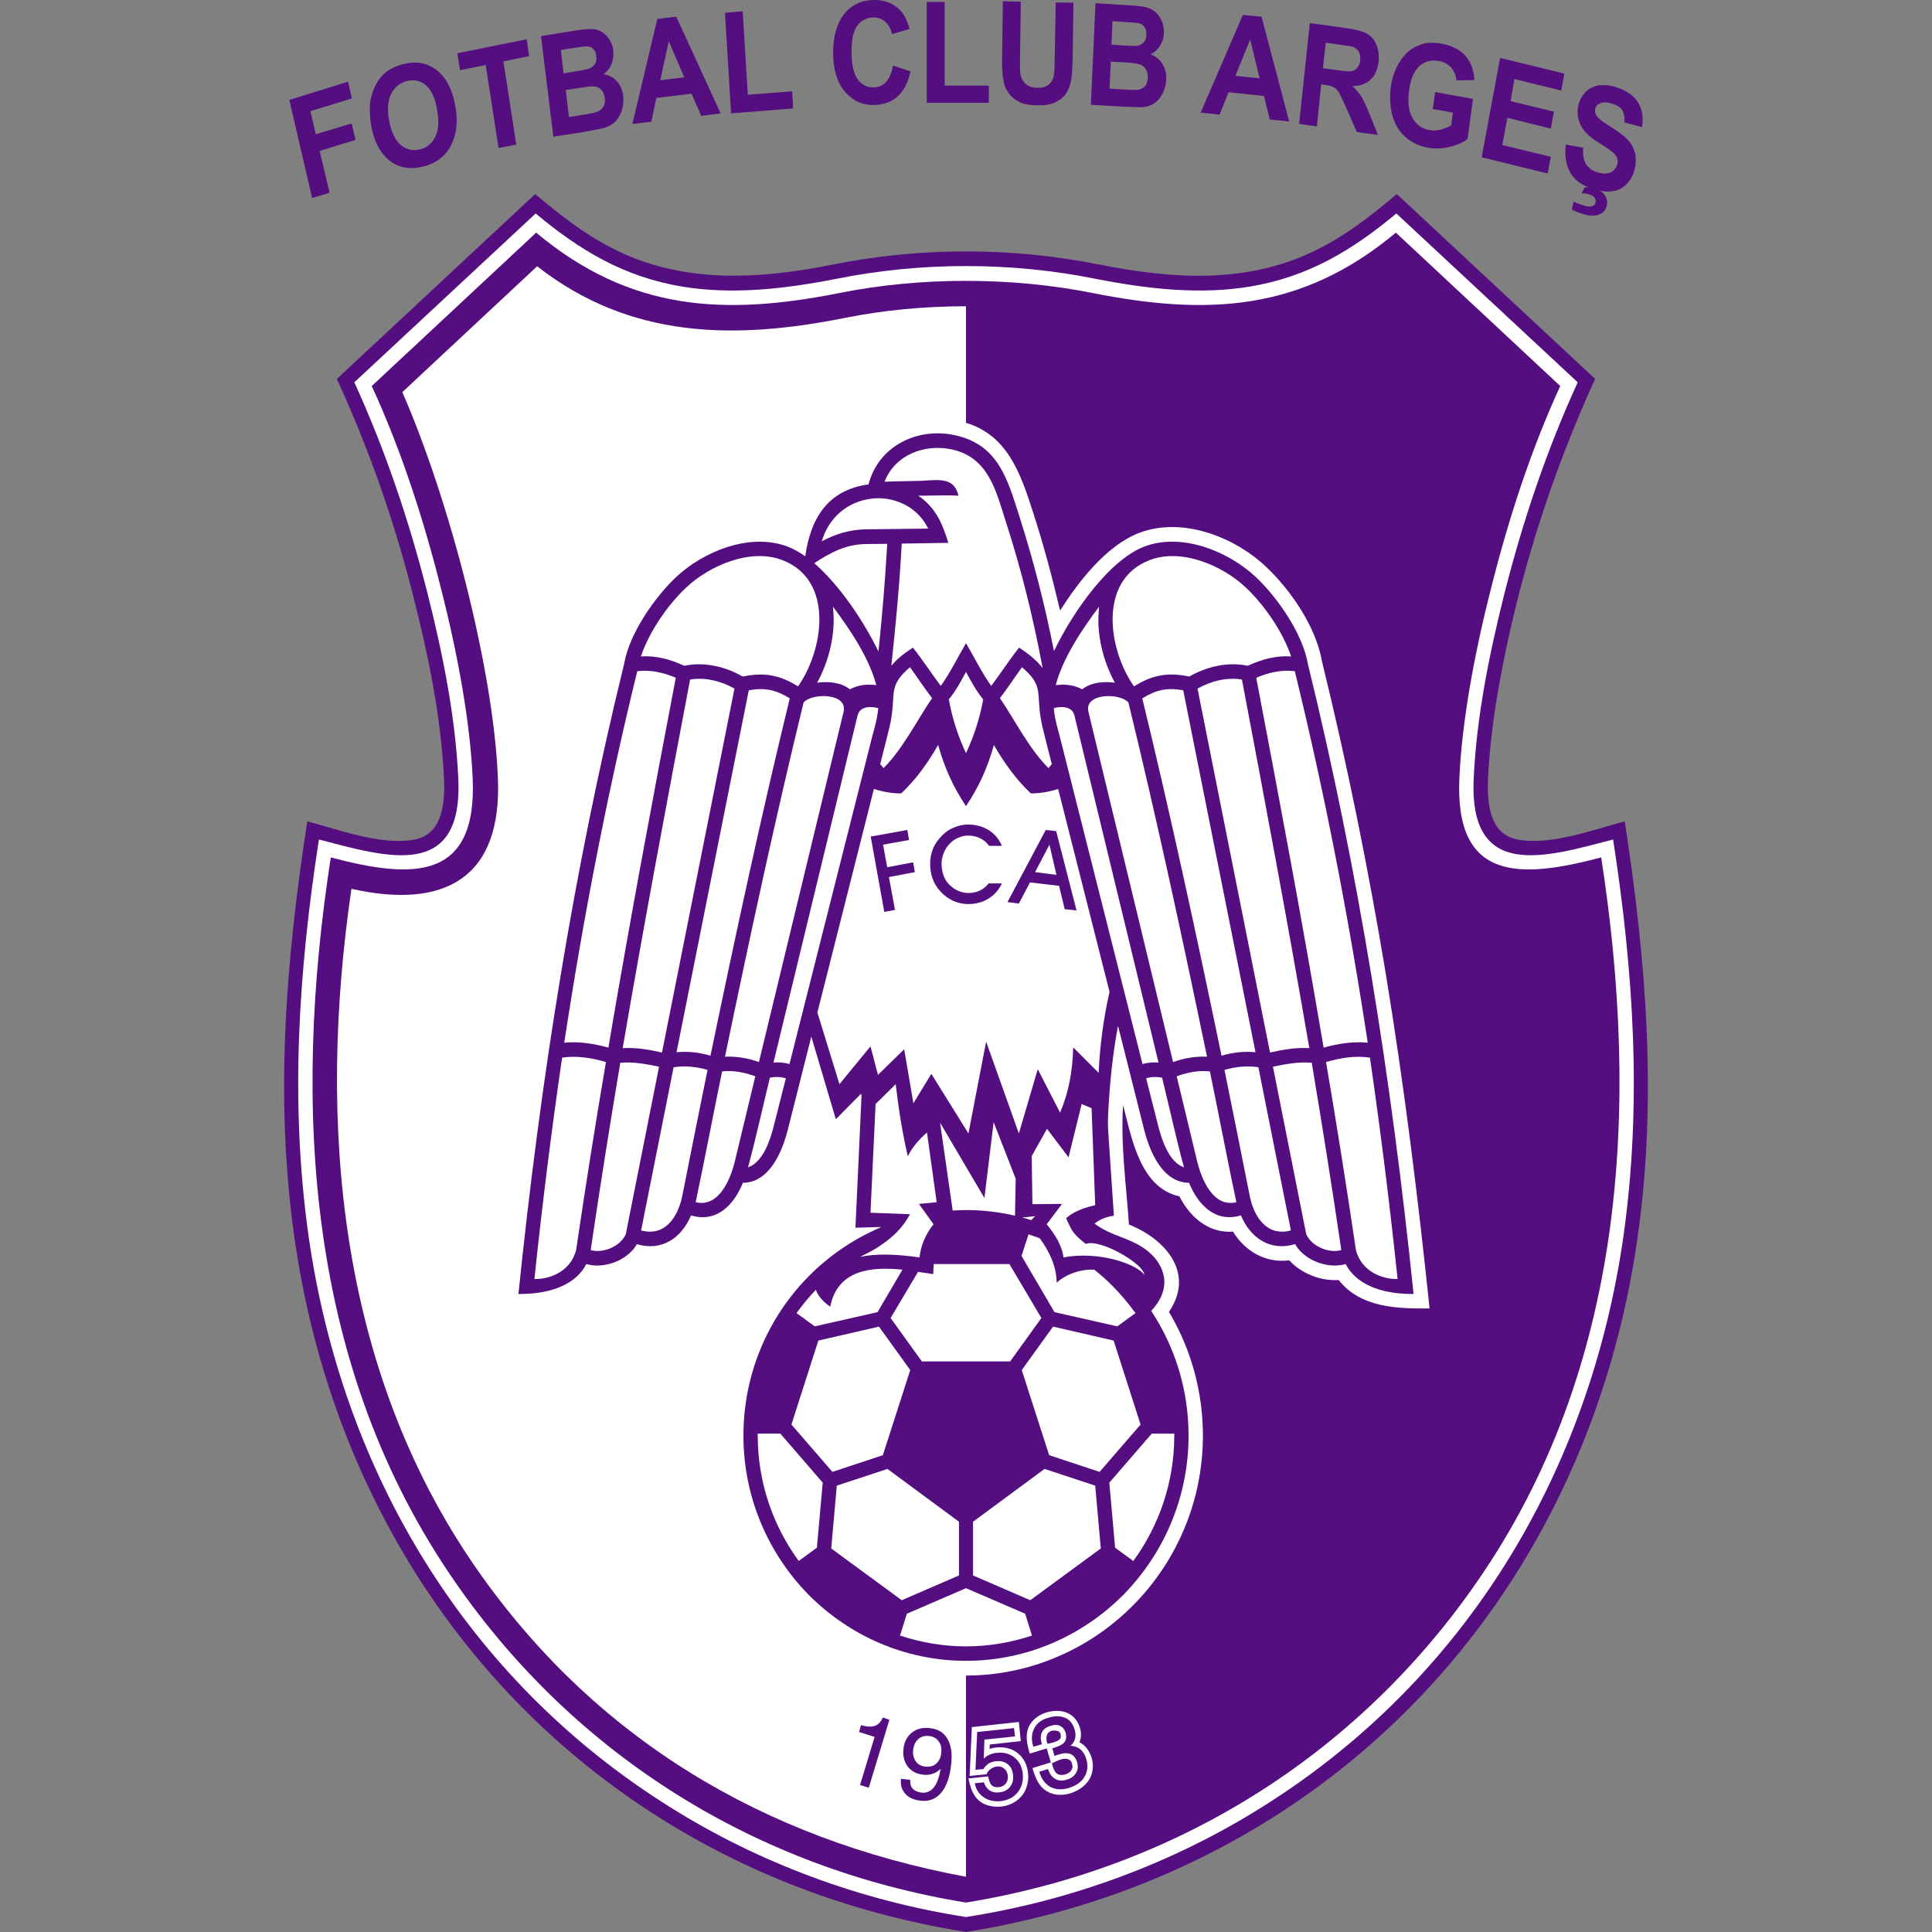 <svg width="50" height="50" viewBox="0 0 50 50" fill="none" xmlns="http://www.w3.org/2000/svg">
<rect x="0" y="0" width="50" height="50" fill="#808080" stroke="none"/>
<path d="M25 50C22.195 49.549 19.541 48.59 17.126 47.078C11.811 43.751 8.498 38.251 7.62 32.027C7.105 28.414 7.4 24.844 7.952 21.256C8.787 21.479 9.86 21.879 10.701 21.733C11.203 21.65 11.541 21.244 11.491 20.164C11.416 18.564 11.09 16.976 10.694 15.426C10.205 13.483 9.552 11.629 8.718 9.806L13.85 5.023C14.465 5.538 15.086 6.033 15.802 6.402C17.628 7.361 19.635 7.233 21.587 6.84C23.827 6.395 26.173 6.395 28.413 6.84C30.384 7.233 32.366 7.367 34.199 6.402C34.914 6.033 35.535 5.538 36.15 5.023L41.282 9.806C40.122 12.34 39.275 15.032 38.785 17.789C38.647 18.576 38.547 19.37 38.509 20.164C38.459 21.243 38.798 21.65 39.3 21.732C40.14 21.878 41.213 21.478 42.048 21.256C42.6 24.844 42.895 28.42 42.38 32.027C41.502 38.251 38.189 43.751 32.875 47.078C30.459 48.59 27.805 49.549 25 50V50Z" fill="#540E80"/>
<path d="M25 49.612C22.296 49.193 19.648 48.221 17.32 46.755C12.081 43.471 8.856 38.117 7.984 31.976C7.501 28.54 7.726 25.13 8.254 21.726C10.004 22.183 11.987 22.806 11.861 20.145C11.786 18.532 11.454 16.899 11.058 15.331C10.581 13.457 9.973 11.653 9.17 9.894L13.863 5.525C15.011 6.484 16.159 7.17 17.659 7.418C18.895 7.621 20.206 7.5 21.656 7.214C23.833 6.776 26.167 6.776 28.344 7.214C29.794 7.5 31.105 7.621 32.341 7.418C33.841 7.17 34.989 6.484 36.137 5.525L40.831 9.894C40.027 11.653 39.419 13.457 38.942 15.331C38.547 16.899 38.214 18.531 38.139 20.145C38.013 22.806 39.996 22.183 41.747 21.726C42.274 25.13 42.5 28.54 42.017 31.976C41.144 38.117 37.919 43.471 32.68 46.755C30.352 48.221 27.704 49.193 25 49.612H25Z" fill="white"/>
<path d="M25 49.238C30.384 48.362 35.083 45.472 38.22 40.944C42.06 35.412 42.443 28.674 41.439 22.19C39.35 22.743 37.643 22.825 37.769 20.132C37.831 18.716 38.145 16.963 38.584 15.242C39.036 13.445 39.607 11.673 40.379 9.99L36.125 6.021C33.684 8.06 31.25 8.174 28.276 7.583C26.186 7.164 23.808 7.164 21.725 7.583C18.751 8.174 16.316 8.06 13.876 6.021L9.621 9.99C10.393 11.673 10.964 13.445 11.416 15.242C11.855 16.963 12.169 18.716 12.232 20.132C12.357 22.825 10.65 22.743 8.561 22.19C7.557 28.674 7.94 35.412 11.78 40.944C14.917 45.472 19.617 48.362 25 49.238Z" fill="#540E80"/>
<path d="M25 48.571C19.774 47.599 15.388 45.002 12.313 40.569C8.75 35.425 8.21 29.055 9.095 23.003C11.516 23.543 13.01 22.723 12.884 20.101C12.822 18.646 12.495 16.842 12.05 15.077C11.592 13.267 10.996 11.482 10.412 10.149L13.901 6.891C16.304 8.771 19.002 8.796 21.85 8.231C22.854 8.027 23.927 7.926 25 7.926V10.942C26.061 11.266 26.406 12.219 26.738 13.267C27.008 14.099 27.234 14.95 27.435 15.801C27.918 15.045 28.627 14.124 29.474 13.794C30.584 13.368 31.927 13.883 32.755 14.658C33.402 15.267 34.054 16.214 34.211 17.109C34.87 19.796 35.416 22.501 35.867 25.219C36.338 28.09 36.696 30.966 36.997 33.862C36.163 33.869 35.215 33.85 34.644 33.126C34.18 33.158 33.684 32.961 33.364 32.618C32.755 32.694 32.228 32.389 31.909 31.875C31.275 31.919 30.798 31.5 30.522 30.96C29.512 30.744 29.286 29.455 29.066 28.598C28.997 29.62 29.148 30.668 29.217 31.691C30.177 32.072 30.93 32.961 30.252 33.951C31.25 35.621 31.413 37.705 30.666 39.521C30.045 41.039 28.84 42.258 27.341 42.887C26.594 43.205 25.797 43.363 25 43.363V48.571V48.571Z" fill="white"/>
<path d="M29.794 33.926C30.402 34.847 30.76 35.958 30.76 37.152C30.76 38.759 30.114 40.213 29.072 41.274C28.024 42.328 26.581 42.982 25 42.982C23.419 42.982 21.976 42.328 20.928 41.274C19.886 40.213 19.24 38.759 19.24 37.152C19.24 35.545 19.886 34.084 20.928 33.031C21.455 32.497 22.088 32.065 22.785 31.767C22.785 31.767 22.791 31.76 22.797 31.754L22.139 31.773L22.296 28.363L22.283 28.305L21.631 28.966L20.997 26.826L20.388 29.239C20.244 29.804 19.917 30.604 19.227 30.611C18.995 31.176 18.556 31.652 17.884 31.456C17.633 32.046 17.125 32.389 16.479 32.199C16.473 32.211 16.466 32.224 16.46 32.237C16.209 32.631 15.619 32.846 15.174 32.713C14.848 33.342 14.057 33.494 13.417 33.488C13.982 27.994 14.835 22.546 16.153 17.179C16.284 16.404 16.937 15.464 17.495 14.937C18.217 14.258 19.428 13.775 20.394 14.15C20.538 14.207 20.689 14.29 20.84 14.397C20.971 13.464 21.386 12.683 22.477 12.537C22.735 11.54 23.739 11.057 24.699 11.26C25.841 11.501 26.073 12.403 26.387 13.381C26.75 14.518 27.045 15.674 27.277 16.849C27.786 15.794 28.721 14.493 29.605 14.149C30.572 13.775 31.782 14.258 32.504 14.937C33.063 15.464 33.715 16.404 33.847 17.179C35.164 22.545 36.018 27.994 36.583 33.488C35.943 33.494 35.152 33.341 34.825 32.713C34.38 32.846 33.79 32.63 33.539 32.237C33.533 32.224 33.527 32.211 33.52 32.198C32.874 32.389 32.366 32.046 32.115 31.455C31.444 31.652 31.005 31.176 30.772 30.611C30.082 30.604 29.756 29.804 29.611 29.239L28.934 26.546C28.827 27.118 28.752 27.727 28.708 28.35C28.689 28.667 28.658 29.004 28.683 29.315L28.827 31.462C28.57 31.5 28.438 31.582 28.325 31.665C28.771 32.008 29.279 32.027 29.718 32.389C30.113 32.719 30.377 33.303 29.793 33.926L29.794 33.926Z" fill="#540E80"/>
<path d="M25 31.316C25.433 31.316 25.86 31.367 26.268 31.462L26.286 30.503L25.715 29.043L25.477 31.005L24.329 29.055L24.655 31.329C24.768 31.323 24.887 31.316 25 31.316V31.316Z" fill="white"/>
<path d="M26.45 31.507C26.531 31.526 26.613 31.551 26.688 31.577L26.788 31.475L26.45 31.507Z" fill="white"/>
<path d="M23.08 18.494C23.055 18.703 22.998 18.907 22.942 19.135L22.779 19.777L22.867 19.878C23.368 19.377 23.72 18.659 24.122 18.068C23.921 17.808 23.745 17.535 23.551 17.268C23.017 17.719 23.162 17.916 23.08 18.494Z" fill="white"/>
<path d="M18.004 31.113C18.606 31.259 18.907 30.516 19.02 30.046L19.547 27.855C19.277 27.753 18.976 27.696 18.688 27.728C18.455 28.852 18.242 29.989 18.004 31.113H18.004Z" fill="white"/>
<path d="M19.924 27.893C19.736 28.668 19.566 29.442 19.359 30.211C19.748 30.078 19.937 29.493 20.024 29.144L20.338 27.906C20.2 27.867 20.062 27.861 19.924 27.893Z" fill="white"/>
<path d="M22.195 18.512L20.018 27.499C20.156 27.486 20.294 27.499 20.432 27.537L22.578 19.04C22.641 18.817 22.691 18.627 22.716 18.443C22.723 18.405 22.723 18.366 22.729 18.328C22.534 18.271 22.252 18.278 22.196 18.512H22.195Z" fill="white"/>
<path d="M17.433 27.62L16.592 31.843C17.213 32.014 17.552 31.487 17.659 30.941C17.872 29.855 18.092 28.776 18.311 27.689C18.029 27.607 17.728 27.575 17.433 27.62Z" fill="white"/>
<path d="M14.547 27.372C14.271 29.271 14.032 31.176 13.831 33.1C14.189 33.113 14.766 32.929 14.911 32.344C15.149 30.725 15.406 29.105 15.682 27.486C15.312 27.378 14.929 27.314 14.546 27.372L14.547 27.372Z" fill="white"/>
<path d="M16.586 16.988C16.988 16.963 17.345 17.064 17.709 17.23C18.224 17.122 18.77 17.249 19.221 17.509C19.78 17.395 20.175 17.465 20.652 17.763C21.317 16.823 21.593 15.019 20.256 14.499C19.435 14.175 18.362 14.632 17.753 15.21C17.276 15.661 16.799 16.353 16.586 16.988L16.586 16.988Z" fill="white"/>
<path d="M17.489 17.541C17.163 17.401 16.843 17.331 16.492 17.37C15.714 20.545 15.093 23.759 14.603 26.985C14.986 26.947 15.375 27.01 15.745 27.112C16.285 23.917 16.881 20.729 17.489 17.541Z" fill="white"/>
<path d="M20.439 18.074C20.081 17.852 19.799 17.789 19.378 17.865L17.509 27.232C17.81 27.201 18.105 27.239 18.387 27.321C19.027 24.235 19.692 21.142 20.439 18.074Z" fill="white"/>
<path d="M20.796 18.183C20.055 21.225 19.397 24.286 18.763 27.347C19.064 27.334 19.359 27.385 19.641 27.486L21.831 18.424C21.951 17.928 21.009 17.928 20.796 18.182V18.183Z" fill="white"/>
<path d="M21.556 15.699C21.562 15.725 21.562 15.75 21.562 15.775C21.625 16.417 21.455 17.103 21.148 17.668C21.43 17.63 21.762 17.655 21.995 17.839C22.208 17.725 22.44 17.7 22.679 17.731C22.49 17.02 21.995 16.284 21.556 15.699Z" fill="white"/>
<path d="M16.053 27.505C15.783 29.112 15.526 30.731 15.287 32.351C15.576 32.44 15.984 32.281 16.147 32.027C16.166 32.002 16.184 31.97 16.197 31.932L17.056 27.607C16.73 27.537 16.385 27.474 16.053 27.505L16.053 27.505Z" fill="white"/>
<path d="M26.92 18.494C26.945 18.703 27.002 18.907 27.058 19.135L27.221 19.777L27.134 19.878C26.631 19.377 26.28 18.659 25.878 18.068C26.079 17.808 26.255 17.535 26.449 17.268C26.983 17.719 26.838 17.916 26.92 18.494H26.92Z" fill="white"/>
<path d="M31.997 31.113C31.394 31.259 31.093 30.516 30.98 30.046L30.453 27.855C30.723 27.753 31.024 27.696 31.312 27.728C31.545 28.852 31.758 29.989 31.997 31.113Z" fill="white"/>
<path d="M30.076 27.893C30.264 28.668 30.434 29.442 30.641 30.211C30.252 30.078 30.064 29.493 29.976 29.144L29.662 27.906C29.8 27.867 29.938 27.861 30.076 27.893Z" fill="white"/>
<path d="M27.805 18.512L29.982 27.499C29.844 27.486 29.706 27.499 29.568 27.537L27.422 19.04C27.36 18.817 27.309 18.627 27.284 18.443C27.278 18.405 27.278 18.366 27.272 18.328C27.466 18.271 27.749 18.278 27.805 18.512H27.805Z" fill="white"/>
<path d="M32.567 27.62L33.408 31.843C32.787 32.014 32.448 31.487 32.341 30.941C32.128 29.855 31.908 28.776 31.689 27.689C31.971 27.607 32.272 27.575 32.567 27.62Z" fill="white"/>
<path d="M35.454 27.372C35.73 29.271 35.968 31.176 36.169 33.1C35.811 33.113 35.234 32.929 35.09 32.344C34.851 30.725 34.594 29.105 34.318 27.486C34.688 27.378 35.071 27.314 35.454 27.372L35.454 27.372Z" fill="white"/>
<path d="M33.414 16.988C33.013 16.963 32.655 17.064 32.291 17.23C31.777 17.122 31.23 17.249 30.779 17.509C30.221 17.395 29.825 17.465 29.348 17.763C28.683 16.823 28.407 15.019 29.744 14.499C30.566 14.175 31.639 14.632 32.247 15.21C32.724 15.661 33.201 16.353 33.414 16.988V16.988Z" fill="white"/>
<path d="M32.511 17.541C32.837 17.401 33.157 17.331 33.509 17.37C34.287 20.545 34.908 23.759 35.397 26.985C35.014 26.947 34.625 27.01 34.255 27.112C33.716 23.917 33.12 20.729 32.511 17.541Z" fill="white"/>
<path d="M29.562 18.074C29.919 17.852 30.202 17.789 30.622 17.865L32.492 27.232C32.191 27.201 31.896 27.239 31.613 27.321C30.973 24.235 30.308 21.142 29.562 18.074Z" fill="white"/>
<path d="M29.204 18.183C29.945 21.225 30.603 24.286 31.237 27.347C30.936 27.334 30.641 27.385 30.359 27.486L28.169 18.424C28.05 17.928 28.991 17.928 29.204 18.182V18.183Z" fill="white"/>
<path d="M28.445 15.699C28.439 15.725 28.439 15.75 28.439 15.775C28.376 16.417 28.545 17.103 28.853 17.668C28.571 17.63 28.238 17.655 28.006 17.839C27.793 17.725 27.56 17.7 27.322 17.731C27.51 17.02 28.006 16.284 28.445 15.699Z" fill="white"/>
<path d="M25 17.389C25.132 17.636 25.27 17.89 25.445 18.1C25.358 18.583 25.207 19.053 25 19.491C24.793 19.053 24.642 18.583 24.555 18.1C24.73 17.89 24.868 17.636 25 17.389Z" fill="white"/>
<path d="M33.948 27.505C34.217 29.112 34.475 30.731 34.713 32.351C34.425 32.44 34.017 32.281 33.854 32.027C33.835 32.002 33.816 31.97 33.803 31.932L32.944 27.607C33.27 27.537 33.615 27.474 33.948 27.505L33.948 27.505Z" fill="white"/>
<path d="M32.141 17.586C32.743 20.761 33.339 23.943 33.885 27.125C33.546 27.106 33.201 27.163 32.868 27.239L30.992 17.821C31.337 17.624 31.752 17.522 32.141 17.586Z" fill="white"/>
<path d="M21.267 14.01C21.618 13.819 22.001 13.705 22.402 13.699L24.021 13.68C23.858 13.35 23.601 13.127 23.3 13.007C23.067 12.911 22.804 12.873 22.553 12.905C21.932 12.981 21.442 13.4 21.267 14.01H21.267Z" fill="white"/>
<path d="M22.735 16.862C22.829 15.935 22.911 15.001 22.961 14.074L22.409 14.08C21.882 14.086 21.48 14.309 21.072 14.575C21.731 15.147 22.352 16.074 22.735 16.862H22.735Z" fill="white"/>
<path d="M26.983 17.288C26.745 16.005 26.431 14.734 26.029 13.496C25.772 12.69 25.577 11.832 24.624 11.629C23.927 11.483 23.162 11.769 22.892 12.467C23.143 12.455 23.394 12.455 23.657 12.448C24.209 12.448 24.674 12.283 24.806 12.829C24.479 12.81 24.065 12.829 23.764 12.829C24.216 13.134 24.392 13.553 24.542 14.049L23.337 14.068C23.281 15.122 23.181 16.176 23.068 17.23C23.224 17.04 23.413 16.9 23.626 16.76C23.883 17.084 24.103 17.427 24.348 17.751C24.592 17.408 24.787 17.008 25 16.646C25.213 17.008 25.408 17.408 25.653 17.751C25.897 17.427 26.117 17.084 26.374 16.76C26.606 16.913 26.813 17.072 26.983 17.288H26.983Z" fill="white"/>
<path d="M21.154 26.204L21.725 28.058L22.528 27.08L22.722 27.817L23.4 27.156L23.639 28.553L24.103 27.791L25.063 29.334L25.521 26.959L26.368 29.334L26.857 27.671L27.435 28.795C27.648 28.299 27.761 27.734 27.774 27.105L28.433 27.766C28.464 27.061 28.564 26.318 28.715 25.67L27.385 20.418C27.171 20.488 26.895 20.539 26.676 20.532C26.293 20.17 25.986 19.739 25.722 19.281C25.553 19.878 25.339 20.355 25 20.863C24.662 20.355 24.448 19.878 24.279 19.281C24.015 19.739 23.708 20.17 23.325 20.532C23.105 20.539 22.829 20.488 22.616 20.418L21.154 26.204H21.154Z" fill="white"/>
<path d="M22.66 28.572L22.528 31.386L23.551 31.424C23.357 31.779 23.124 32.002 22.792 32.23C22.629 32.345 22.44 32.434 22.259 32.529C22.666 32.44 23.175 32.453 23.796 32.542C23.833 32.224 23.959 31.932 24.16 31.684L23.783 31.157L24.241 31.113L23.99 29.309C23.758 29.512 23.595 29.716 23.494 29.925C23.357 29.341 23.256 28.712 23.181 28.058L22.66 28.572Z" fill="white"/>
<path d="M28.25 28.68L28.344 31.189C27.861 31.297 27.648 31.468 27.591 31.532C27.736 31.818 27.717 31.894 28.1 32.193C28.47 32.046 29.618 32.719 29.612 32.993C29.449 32.732 28.47 32.364 27.522 32.542C27.485 32.224 27.29 31.932 27.089 31.684L27.485 31.157L26.719 31.163L26.7 29.919L27.096 29.214L27.654 29.951L27.993 28.572L28.25 28.68L28.25 28.68Z" fill="white"/>
<path d="M17.86 17.586C17.257 20.761 16.661 23.943 16.115 27.125C16.454 27.106 16.799 27.163 17.132 27.239L19.008 17.821C18.663 17.624 18.249 17.522 17.86 17.586Z" fill="white"/>
<path d="M8.078 5.126L7.488 2.585L9.006 2.115L9.107 2.547L8.034 2.877L8.172 3.474L9.1 3.195L9.201 3.62L8.272 3.906L8.53 4.986L8.078 5.126Z" fill="#540E80"/>
<path d="M9.609 3.265C9.565 3.004 9.559 2.776 9.59 2.579C9.621 2.439 9.665 2.306 9.734 2.179C9.803 2.052 9.885 1.95 9.979 1.874C10.111 1.772 10.261 1.702 10.443 1.658C10.776 1.575 11.058 1.626 11.303 1.817C11.541 2.001 11.704 2.305 11.78 2.725C11.861 3.138 11.817 3.487 11.667 3.773C11.516 4.052 11.271 4.236 10.945 4.312C10.613 4.395 10.324 4.344 10.086 4.16C9.847 3.976 9.684 3.678 9.609 3.265ZM10.073 3.138C10.13 3.423 10.23 3.633 10.374 3.754C10.519 3.874 10.682 3.912 10.857 3.868C11.039 3.83 11.177 3.716 11.265 3.538C11.353 3.36 11.366 3.125 11.309 2.826C11.259 2.528 11.159 2.325 11.021 2.204C10.882 2.09 10.719 2.051 10.531 2.096C10.343 2.147 10.211 2.255 10.123 2.426C10.036 2.604 10.017 2.839 10.073 3.138L10.073 3.138Z" fill="#540E80"/>
<path d="M12.903 3.829L12.57 1.683L11.905 1.816L11.836 1.378L13.631 1.016L13.693 1.454L13.028 1.588L13.361 3.741L12.903 3.829Z" fill="#540E80"/>
<path d="M14.001 0.934L14.905 0.788C15.086 0.762 15.225 0.75 15.312 0.75C15.4 0.756 15.488 0.775 15.563 0.819C15.639 0.864 15.707 0.927 15.764 1.01C15.821 1.092 15.858 1.188 15.871 1.302C15.883 1.423 15.871 1.543 15.827 1.651C15.783 1.765 15.714 1.855 15.62 1.918C15.764 1.943 15.877 2.007 15.965 2.102C16.053 2.204 16.109 2.331 16.128 2.477C16.14 2.598 16.134 2.718 16.097 2.839C16.065 2.953 16.009 3.055 15.934 3.137C15.858 3.214 15.764 3.271 15.639 3.309C15.57 3.328 15.381 3.366 15.093 3.417L14.321 3.538L14.001 0.934H14.001ZM14.515 1.296L14.584 1.899L14.886 1.848C15.061 1.823 15.174 1.797 15.218 1.785C15.293 1.766 15.35 1.721 15.394 1.664C15.431 1.607 15.444 1.531 15.431 1.448C15.425 1.366 15.394 1.308 15.35 1.264C15.306 1.22 15.243 1.194 15.168 1.2C15.124 1.2 14.992 1.22 14.773 1.251L14.515 1.296V1.296ZM14.641 2.331L14.723 3.029L15.149 2.96C15.312 2.934 15.419 2.909 15.463 2.89C15.526 2.864 15.576 2.826 15.614 2.763C15.651 2.699 15.664 2.623 15.651 2.528C15.639 2.451 15.614 2.388 15.576 2.337C15.538 2.293 15.482 2.255 15.419 2.242C15.356 2.229 15.218 2.236 15.011 2.274L14.641 2.331L14.641 2.331Z" fill="#540E80"/>
<path d="M18.65 2.934L18.148 2.998L17.897 2.426L16.987 2.534L16.856 3.15L16.366 3.207L17.012 0.489L17.502 0.432L18.65 2.934L18.65 2.934ZM17.709 2.001L17.308 1.067L17.088 2.077L17.709 2.001Z" fill="#540E80"/>
<path d="M18.92 2.934L18.763 0.331L19.221 0.292L19.353 2.452L20.501 2.363L20.526 2.807L18.92 2.934Z" fill="#540E80"/>
<path d="M23.111 1.696L23.563 1.848C23.5 2.14 23.387 2.35 23.23 2.496C23.074 2.636 22.867 2.712 22.622 2.718C22.321 2.725 22.07 2.61 21.869 2.375C21.668 2.141 21.568 1.817 21.562 1.404C21.555 0.966 21.649 0.623 21.838 0.375C22.032 0.127 22.289 0.007 22.609 0C22.892 -0.006 23.118 0.083 23.299 0.267C23.406 0.381 23.482 0.54 23.538 0.75L23.086 0.883C23.055 0.75 22.998 0.642 22.911 0.566C22.823 0.483 22.716 0.451 22.597 0.451C22.428 0.458 22.29 0.527 22.183 0.667C22.082 0.813 22.032 1.042 22.039 1.353C22.039 1.683 22.095 1.918 22.202 2.058C22.308 2.198 22.447 2.267 22.61 2.261C22.735 2.261 22.842 2.217 22.93 2.121C23.017 2.033 23.074 1.887 23.111 1.696H23.111Z" fill="#540E80"/>
<path d="M23.984 2.661V0.051H24.448V2.216H25.59V2.661H23.984Z" fill="#540E80"/>
<path d="M25.954 0.032L26.418 0.044L26.399 1.467C26.393 1.696 26.399 1.842 26.405 1.905C26.424 2.013 26.468 2.102 26.544 2.172C26.619 2.235 26.719 2.274 26.851 2.274C26.976 2.274 27.077 2.248 27.146 2.185C27.215 2.128 27.253 2.051 27.271 1.963C27.284 1.874 27.296 1.721 27.296 1.518L27.322 0.064L27.78 0.07L27.761 1.454C27.755 1.765 27.742 1.988 27.711 2.121C27.686 2.248 27.635 2.356 27.573 2.445C27.504 2.534 27.41 2.604 27.297 2.655C27.183 2.706 27.039 2.731 26.857 2.725C26.638 2.725 26.468 2.693 26.362 2.629C26.249 2.572 26.161 2.49 26.098 2.401C26.029 2.305 25.992 2.21 25.973 2.102C25.941 1.956 25.929 1.734 25.935 1.435L25.954 0.032H25.954Z" fill="#540E80"/>
<path d="M28.351 0.083L29.267 0.14C29.443 0.153 29.581 0.165 29.668 0.191C29.756 0.21 29.831 0.255 29.901 0.312C29.97 0.369 30.026 0.445 30.064 0.54C30.108 0.636 30.126 0.744 30.12 0.852C30.12 0.979 30.083 1.087 30.02 1.188C29.957 1.283 29.875 1.36 29.775 1.404C29.913 1.461 30.02 1.544 30.089 1.664C30.158 1.779 30.189 1.912 30.183 2.065C30.177 2.185 30.145 2.3 30.095 2.407C30.039 2.515 29.97 2.604 29.882 2.668C29.794 2.731 29.687 2.763 29.568 2.776C29.487 2.776 29.305 2.769 29.01 2.757L28.232 2.712L28.351 0.083ZM28.79 0.547L28.765 1.156L29.066 1.176C29.248 1.188 29.361 1.188 29.405 1.188C29.48 1.182 29.543 1.15 29.593 1.106C29.643 1.055 29.668 0.985 29.668 0.902C29.675 0.82 29.656 0.756 29.618 0.699C29.587 0.648 29.53 0.61 29.449 0.597C29.405 0.591 29.273 0.578 29.06 0.566L28.79 0.547ZM28.746 1.594L28.715 2.293L29.142 2.319C29.305 2.331 29.411 2.331 29.455 2.325C29.524 2.312 29.587 2.281 29.631 2.23C29.675 2.179 29.7 2.103 29.706 2.007C29.706 1.931 29.694 1.861 29.662 1.804C29.631 1.747 29.587 1.709 29.524 1.677C29.462 1.652 29.33 1.626 29.116 1.614L28.746 1.594H28.746Z" fill="#540E80"/>
<path d="M33.364 3.144L32.862 3.093L32.711 2.483L31.795 2.388L31.563 2.966L31.073 2.915L32.165 0.388L32.648 0.432L33.364 3.144H33.364ZM32.599 2.026L32.354 1.023L31.971 1.963L32.598 2.026H32.599Z" fill="#540E80"/>
<path d="M33.621 3.207L33.898 0.597L34.864 0.731C35.109 0.769 35.278 0.813 35.385 0.877C35.491 0.94 35.573 1.035 35.623 1.163C35.68 1.296 35.692 1.435 35.68 1.588C35.654 1.785 35.592 1.944 35.479 2.052C35.36 2.166 35.203 2.229 35.002 2.229C35.09 2.312 35.165 2.394 35.221 2.483C35.278 2.572 35.353 2.725 35.441 2.947L35.661 3.493L35.115 3.417L34.845 2.801C34.745 2.585 34.682 2.445 34.644 2.382C34.607 2.325 34.563 2.28 34.513 2.255C34.469 2.229 34.393 2.21 34.287 2.198L34.193 2.179L34.08 3.271L33.621 3.207H33.621ZM34.236 1.766L34.575 1.81C34.801 1.842 34.939 1.855 34.995 1.842C35.052 1.823 35.096 1.791 35.133 1.747C35.171 1.696 35.196 1.639 35.203 1.556C35.209 1.467 35.196 1.397 35.165 1.334C35.127 1.277 35.077 1.232 35.002 1.207C34.964 1.2 34.851 1.181 34.669 1.156L34.312 1.105L34.236 1.766Z" fill="#540E80"/>
<path d="M37.079 2.82L37.142 2.382L38.12 2.559L37.982 3.595C37.869 3.684 37.719 3.753 37.524 3.798C37.33 3.849 37.142 3.855 36.959 3.823C36.721 3.779 36.52 3.684 36.363 3.538C36.2 3.392 36.094 3.207 36.031 2.979C35.974 2.75 35.962 2.509 35.993 2.261C36.031 1.988 36.113 1.759 36.245 1.569C36.37 1.372 36.539 1.238 36.747 1.162C36.903 1.099 37.085 1.092 37.305 1.13C37.581 1.181 37.794 1.289 37.932 1.454C38.07 1.619 38.146 1.823 38.158 2.07L37.694 2.083C37.681 1.95 37.631 1.842 37.556 1.747C37.474 1.658 37.374 1.601 37.242 1.581C37.041 1.543 36.872 1.588 36.734 1.709C36.596 1.836 36.508 2.039 36.47 2.325C36.426 2.636 36.452 2.877 36.552 3.049C36.652 3.226 36.797 3.334 36.991 3.366C37.085 3.385 37.186 3.379 37.286 3.353C37.386 3.328 37.48 3.29 37.556 3.245L37.6 2.915L37.079 2.82L37.079 2.82Z" fill="#540E80"/>
<path d="M38.346 4.071L38.823 1.499L40.486 1.905L40.404 2.344L39.193 2.045L39.093 2.617L40.216 2.89L40.134 3.328L39.011 3.049L38.879 3.753L40.134 4.058L40.053 4.49L38.346 4.071Z" fill="#540E80"/>
<path d="M40.523 3.741L40.975 3.824C40.956 4.001 40.981 4.141 41.044 4.243C41.106 4.344 41.207 4.421 41.339 4.459C41.483 4.503 41.602 4.503 41.69 4.459C41.778 4.408 41.835 4.338 41.859 4.243C41.872 4.186 41.866 4.128 41.847 4.078C41.828 4.027 41.778 3.97 41.709 3.919C41.665 3.881 41.552 3.804 41.383 3.697C41.157 3.557 41.006 3.417 40.937 3.29C40.831 3.112 40.805 2.915 40.849 2.719C40.881 2.585 40.943 2.477 41.031 2.382C41.119 2.293 41.232 2.236 41.364 2.21C41.502 2.192 41.653 2.204 41.822 2.255C42.098 2.344 42.292 2.477 42.399 2.661C42.506 2.846 42.537 3.049 42.493 3.29L42.042 3.169C42.048 3.036 42.029 2.928 41.985 2.852C41.935 2.776 41.847 2.719 41.721 2.681C41.59 2.642 41.483 2.636 41.395 2.681C41.338 2.699 41.301 2.75 41.282 2.814C41.269 2.871 41.282 2.935 41.313 2.985C41.357 3.061 41.483 3.157 41.684 3.284C41.891 3.411 42.035 3.519 42.123 3.614C42.217 3.709 42.273 3.824 42.311 3.95C42.343 4.077 42.343 4.224 42.305 4.382C42.267 4.528 42.204 4.649 42.104 4.757C42.004 4.865 41.878 4.929 41.74 4.947C41.64 4.967 41.527 4.96 41.407 4.935C41.464 4.973 41.508 5.011 41.539 5.062C41.59 5.144 41.602 5.233 41.583 5.322C41.558 5.424 41.502 5.5 41.414 5.538C41.301 5.595 41.15 5.595 40.968 5.538C40.837 5.5 40.743 5.462 40.68 5.424L40.724 5.22C40.824 5.265 40.918 5.297 41.006 5.322C41.094 5.354 41.169 5.354 41.219 5.328C41.257 5.316 41.282 5.284 41.295 5.239C41.301 5.201 41.295 5.157 41.269 5.119C41.244 5.081 41.2 5.055 41.138 5.036C41.069 5.011 41.006 5.004 40.931 5.004L41.012 4.846C41.044 4.846 41.075 4.846 41.106 4.846C40.893 4.763 40.736 4.636 40.642 4.471C40.529 4.28 40.485 4.033 40.523 3.741L40.523 3.741Z" fill="#540E80"/>
<path d="M22.885 23.6L22.534 21.65L23.481 21.479L23.526 21.739L22.854 21.86L22.961 22.444L23.632 22.317L23.676 22.571L23.005 22.698L23.162 23.549L22.885 23.6Z" fill="#540E80"/>
<path d="M25.929 22.863C25.848 23.034 25.728 23.168 25.578 23.257C25.427 23.352 25.251 23.397 25.057 23.397C24.919 23.397 24.781 23.365 24.655 23.308C24.536 23.251 24.423 23.168 24.323 23.054C24.241 22.965 24.178 22.857 24.135 22.736C24.091 22.622 24.072 22.488 24.072 22.355C24.072 22.215 24.097 22.088 24.147 21.961C24.197 21.841 24.279 21.726 24.379 21.625C24.473 21.529 24.574 21.459 24.693 21.415C24.806 21.364 24.931 21.339 25.057 21.339C25.258 21.339 25.433 21.39 25.59 21.485C25.741 21.58 25.854 21.714 25.929 21.891H25.597C25.534 21.802 25.459 21.739 25.365 21.695C25.277 21.65 25.17 21.625 25.057 21.625C24.969 21.625 24.881 21.644 24.8 21.682C24.718 21.714 24.643 21.764 24.58 21.834C24.511 21.904 24.461 21.98 24.423 22.075C24.386 22.171 24.367 22.26 24.367 22.361C24.367 22.463 24.386 22.558 24.417 22.653C24.448 22.742 24.499 22.825 24.561 22.888C24.63 22.958 24.706 23.015 24.794 23.053C24.881 23.091 24.976 23.111 25.057 23.111C25.17 23.111 25.27 23.091 25.358 23.047C25.452 23.003 25.521 22.945 25.584 22.863H25.929L25.929 22.863Z" fill="#540E80"/>
<path d="M27.341 22.64L27.159 21.86L26.788 22.571L27.341 22.641L27.341 22.64ZM26.656 22.837L26.368 23.384L26.073 23.346L27.064 21.479L27.334 21.51L27.861 23.562L27.554 23.53L27.409 22.926L26.656 22.837V22.837Z" fill="#540E80"/>
<path d="M22.258 46.196L22.635 44.951L22.233 44.824L22.283 44.646C22.434 44.691 22.547 44.697 22.641 44.665C22.729 44.633 22.798 44.563 22.848 44.449L23.017 44.507L22.484 46.266L22.258 46.196V46.196Z" fill="#540E80"/>
<path d="M23.632 45.294C23.619 45.408 23.645 45.504 23.701 45.586C23.758 45.662 23.839 45.707 23.946 45.72C24.059 45.732 24.159 45.707 24.228 45.643C24.303 45.58 24.347 45.485 24.36 45.364C24.372 45.243 24.354 45.142 24.291 45.065C24.235 44.983 24.147 44.938 24.034 44.926C23.927 44.919 23.833 44.945 23.764 45.008C23.689 45.078 23.645 45.167 23.632 45.294ZM23.318 46.037L23.557 46.062C23.55 46.158 23.569 46.228 23.619 46.291C23.676 46.348 23.751 46.38 23.852 46.393C23.977 46.406 24.084 46.361 24.166 46.259C24.247 46.158 24.31 45.999 24.341 45.777C24.285 45.834 24.216 45.879 24.14 45.904C24.065 45.929 23.983 45.942 23.89 45.929C23.72 45.91 23.588 45.84 23.494 45.72C23.4 45.599 23.363 45.447 23.381 45.269C23.4 45.084 23.469 44.945 23.595 44.843C23.72 44.741 23.871 44.703 24.053 44.723C24.266 44.741 24.416 44.83 24.517 44.995C24.611 45.154 24.649 45.37 24.617 45.65C24.586 45.98 24.498 46.227 24.36 46.393C24.222 46.558 24.046 46.628 23.827 46.602C23.651 46.583 23.519 46.526 23.431 46.424C23.337 46.323 23.3 46.196 23.318 46.037V46.037Z" fill="#540E80"/>
<path d="M25.063 46.025L25.571 45.974C25.609 46.107 25.621 46.247 25.803 46.253C26.035 46.26 26.148 46.044 26.048 45.841C25.897 45.599 25.584 45.752 25.533 45.917L25.094 45.961L25.151 44.697L26.368 44.564L26.418 45.059L25.615 45.148L25.609 45.263C25.759 45.212 25.928 45.206 26.079 45.244C26.274 45.288 26.431 45.422 26.525 45.599C26.613 45.777 26.638 46.012 26.581 46.203C26.475 46.622 26.029 46.831 25.621 46.736C25.264 46.66 25.132 46.38 25.063 46.025L25.063 46.025Z" fill="white"/>
<path d="M25.226 46.151L25.464 46.126C25.49 46.215 25.54 46.285 25.609 46.336C25.678 46.38 25.759 46.399 25.86 46.386C25.979 46.374 26.073 46.329 26.136 46.247C26.205 46.164 26.23 46.063 26.218 45.942C26.205 45.815 26.161 45.72 26.079 45.656C25.998 45.593 25.898 45.567 25.778 45.58C25.709 45.586 25.646 45.605 25.59 45.637C25.534 45.675 25.49 45.72 25.452 45.783L25.245 45.802L25.289 44.824L26.243 44.723L26.268 44.938L25.477 45.021L25.459 45.516C25.502 45.472 25.546 45.44 25.603 45.415C25.659 45.389 25.722 45.37 25.791 45.364C25.979 45.345 26.13 45.383 26.255 45.485C26.375 45.58 26.45 45.72 26.469 45.904C26.487 46.094 26.443 46.253 26.337 46.386C26.23 46.52 26.086 46.59 25.891 46.615C25.722 46.628 25.577 46.596 25.458 46.513C25.333 46.431 25.258 46.31 25.226 46.151V46.151Z" fill="#540E80"/>
<path d="M26.719 45.758L27.196 45.611L27.089 45.249L26.65 45.383C26.55 45.053 26.493 44.71 26.813 44.456C27.02 44.291 27.372 44.221 27.617 44.329C27.786 44.398 27.893 44.538 27.949 44.716C27.987 44.843 27.987 44.97 27.936 45.091C28.093 45.167 28.194 45.313 28.25 45.485C28.307 45.675 28.294 45.879 28.188 46.056C28.075 46.234 27.899 46.348 27.698 46.412C27.504 46.469 27.303 46.469 27.121 46.374C26.876 46.24 26.801 46.018 26.719 45.758V45.758ZM27.221 45.637C27.259 45.757 27.297 45.929 27.453 45.935C27.548 45.942 27.679 45.897 27.73 45.809C27.742 45.789 27.748 45.764 27.755 45.739C27.761 45.612 27.698 45.516 27.573 45.516C27.453 45.516 27.328 45.586 27.221 45.637L27.221 45.637ZM27.108 45.129C27.203 45.11 27.303 45.091 27.391 45.04C27.435 45.015 27.453 44.976 27.453 44.938C27.459 44.849 27.416 44.805 27.353 44.792C27.096 44.748 27.039 44.945 27.108 45.129V45.129Z" fill="white"/>
<path d="M26.895 45.853L27.121 45.783C27.165 45.91 27.227 45.993 27.309 46.037C27.39 46.088 27.497 46.094 27.61 46.056C27.723 46.025 27.805 45.961 27.849 45.878C27.899 45.802 27.905 45.707 27.874 45.599C27.842 45.497 27.786 45.434 27.711 45.396C27.629 45.364 27.529 45.364 27.416 45.402C27.39 45.408 27.353 45.421 27.296 45.44L27.29 45.446L27.234 45.243C27.24 45.243 27.252 45.243 27.265 45.237C27.278 45.237 27.29 45.23 27.303 45.224C27.428 45.186 27.516 45.135 27.554 45.078C27.598 45.014 27.604 44.938 27.579 44.843C27.547 44.754 27.503 44.697 27.434 44.665C27.365 44.633 27.284 44.633 27.19 44.665C27.077 44.697 27.001 44.754 26.964 44.837C26.926 44.913 26.926 45.014 26.964 45.141L26.744 45.205L26.738 45.192C26.688 45.02 26.694 44.868 26.763 44.735C26.832 44.601 26.945 44.513 27.108 44.462C27.29 44.404 27.441 44.404 27.56 44.455C27.685 44.506 27.767 44.608 27.811 44.76C27.836 44.843 27.842 44.919 27.823 44.995C27.805 45.065 27.767 45.129 27.704 45.18C27.805 45.186 27.892 45.217 27.962 45.275C28.03 45.332 28.081 45.414 28.112 45.523C28.162 45.694 28.15 45.846 28.068 45.98C27.987 46.12 27.849 46.215 27.66 46.272C27.479 46.329 27.322 46.316 27.183 46.246C27.052 46.17 26.951 46.043 26.901 45.865L26.895 45.853L26.895 45.853Z" fill="#540E80"/>
<path d="M22.967 38.016L24.818 39.382V40.772L23.337 41.414L21.512 40.074L21.656 38.448L22.967 38.016Z" fill="white"/>
<path d="M26.142 35.234H23.858L23.049 34.11L23.758 32.916C23.896 32.935 24.028 32.954 24.153 32.974C24.153 32.879 24.159 32.796 24.166 32.713H26.123L26.951 34.11L26.142 35.234Z" fill="white"/>
<path d="M27.152 37.66L26.443 35.457L27.253 34.333L28.821 34.694L29.518 36.867L28.457 38.092L27.152 37.66Z" fill="white"/>
<path d="M21.179 34.694L20.482 36.867L21.543 38.092L22.848 37.66L23.557 35.457L22.747 34.333L21.179 34.694Z" fill="white"/>
<path d="M29.386 33.983C29.21 33.742 29.016 33.507 28.809 33.297C28.652 33.138 28.489 32.992 28.319 32.859C27.88 32.84 27.51 33.037 27.347 33.196C27.34 32.77 27.158 32.383 26.908 32.046C26.813 32.014 26.713 31.976 26.619 31.944L26.437 32.503L27.29 33.958L28.915 34.326L29.386 33.983H29.386Z" fill="white"/>
<path d="M29.33 40.398C29.995 39.489 30.39 38.365 30.39 37.152C30.39 37.133 30.39 37.12 30.39 37.102H29.807L28.709 38.372L28.859 40.055L29.33 40.398V40.398Z" fill="white"/>
<path d="M23.293 42.328C23.827 42.506 24.404 42.608 25 42.608C25.596 42.608 26.173 42.506 26.707 42.328L26.531 41.763L25 41.102L23.469 41.763L23.293 42.328Z" fill="white"/>
<path d="M19.61 37.101C19.61 37.12 19.61 37.133 19.61 37.152C19.61 38.365 20.006 39.489 20.671 40.397L21.141 40.054L21.292 38.371L20.194 37.101H19.61L19.61 37.101Z" fill="white"/>
<path d="M21.116 33.38C20.934 33.564 20.771 33.767 20.614 33.983L21.085 34.326L22.71 33.958L23.356 32.859C22.547 32.776 21.675 32.859 21.486 33.818C21.279 33.672 21.16 33.519 21.116 33.38Z" fill="white"/>
<path d="M25.182 39.382L27.033 38.016L28.344 38.448L28.489 40.074L26.663 41.414L25.182 40.772V39.382Z" fill="white"/>
</svg>
